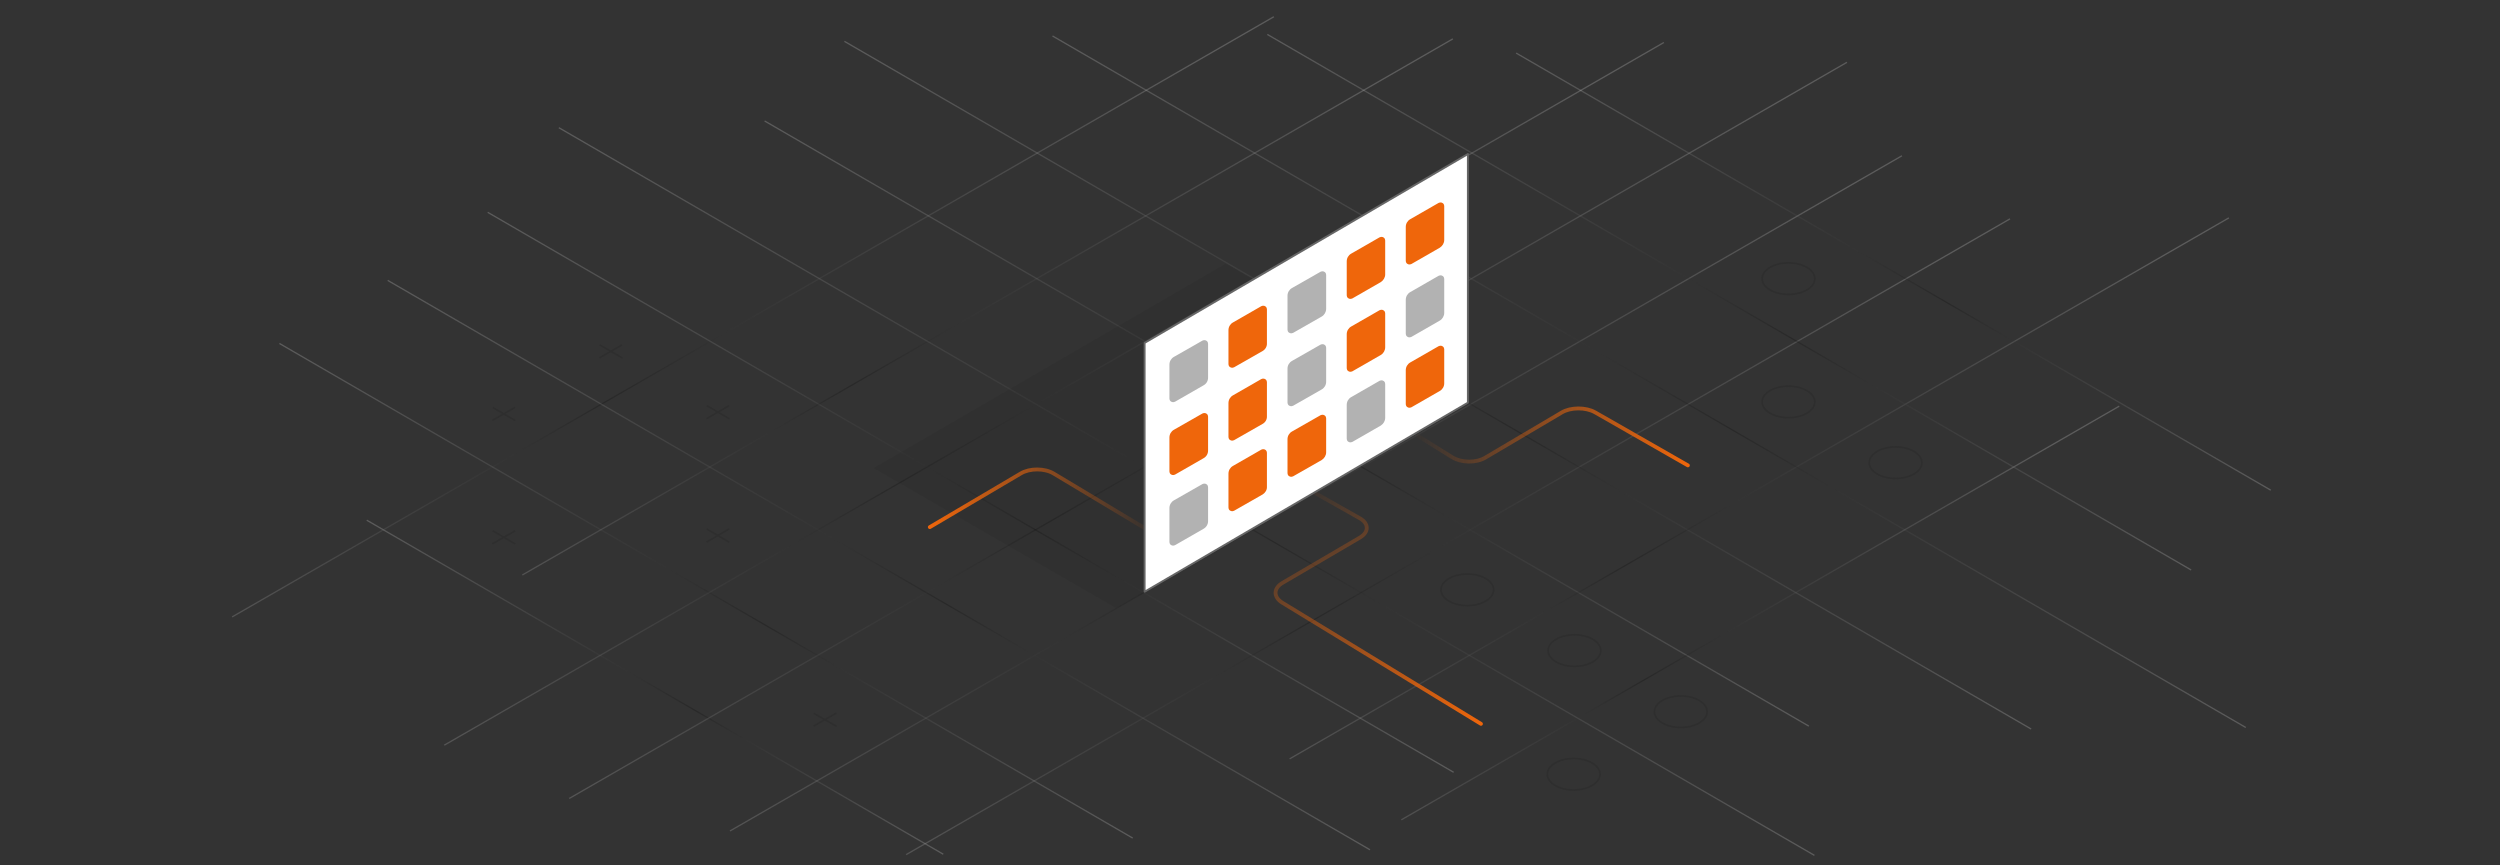 <?xml version="1.0" encoding="utf-8"?>
<!-- Generator: Adobe Illustrator 24.0.2, SVG Export Plug-In . SVG Version: 6.00 Build 0)  -->
<svg version="1.1" id="Layer_1" xmlns="http://www.w3.org/2000/svg" xmlns:xlink="http://www.w3.org/1999/xlink" x="0px" y="0px"
	 viewBox="0 0 1300 450" style="enable-background:new 0 0 1300 450;" xml:space="preserve">
<rect x="0" y="0" width="1300" height="450" fill="#333333" stroke="none"/>
<style type="text/css">
	.st0{opacity:0.2;fill:none;stroke:url(#SVGID_1_);stroke-width:0.68;stroke-miterlimit:10;enable-background:new    ;}
	.st1{opacity:0.2;fill:none;stroke:url(#SVGID_2_);stroke-width:0.68;stroke-miterlimit:10;enable-background:new    ;}
	.st2{opacity:0.2;fill:none;stroke:url(#SVGID_3_);stroke-width:0.68;stroke-miterlimit:10;enable-background:new    ;}
	.st3{opacity:0.2;fill:none;stroke:url(#SVGID_4_);stroke-width:0.68;stroke-miterlimit:10;enable-background:new    ;}
	.st4{opacity:0.2;fill:none;stroke:url(#SVGID_5_);stroke-width:0.68;stroke-miterlimit:10;enable-background:new    ;}
	.st5{opacity:0.2;fill:none;stroke:url(#SVGID_6_);stroke-width:0.68;stroke-miterlimit:10;enable-background:new    ;}
	.st6{opacity:0.2;fill:none;stroke:url(#SVGID_7_);stroke-width:0.68;stroke-miterlimit:10;enable-background:new    ;}
	.st7{opacity:0.2;fill:none;stroke:url(#SVGID_8_);stroke-width:0.68;stroke-miterlimit:10;enable-background:new    ;}
	.st8{opacity:0.2;fill:none;stroke:url(#SVGID_9_);stroke-width:0.68;stroke-miterlimit:10;enable-background:new    ;}
	.st9{opacity:0.2;fill:none;stroke:url(#SVGID_10_);stroke-width:0.68;stroke-miterlimit:10;enable-background:new    ;}
	.st10{opacity:0.2;fill:none;stroke:url(#SVGID_11_);stroke-width:0.68;stroke-miterlimit:10;enable-background:new    ;}
	.st11{opacity:0.2;fill:none;stroke:url(#SVGID_12_);stroke-width:0.68;stroke-miterlimit:10;enable-background:new    ;}
	.st12{opacity:0.2;fill:none;stroke:url(#SVGID_13_);stroke-width:0.68;stroke-miterlimit:10;enable-background:new    ;}
	.st13{opacity:0.2;fill:none;stroke:url(#SVGID_14_);stroke-width:0.68;stroke-miterlimit:10;enable-background:new    ;}
	.st14{opacity:0.2;fill:none;stroke:url(#SVGID_15_);stroke-width:0.68;stroke-miterlimit:10;enable-background:new    ;}
	.st15{opacity:0.2;fill:none;stroke:url(#SVGID_16_);stroke-width:0.68;stroke-miterlimit:10;enable-background:new    ;}
	.st16{opacity:0.2;fill:none;stroke:url(#SVGID_17_);stroke-width:0.68;stroke-miterlimit:10;enable-background:new    ;}
	.st17{opacity:0.2;fill:none;stroke:url(#SVGID_18_);stroke-width:0.68;stroke-miterlimit:10;enable-background:new    ;}
	.st18{display:none;}
	.st19{display:inline;opacity:0.1;fill:#1A1A1A;enable-background:new    ;}
	.st20{opacity:0.2;}
	.st21{fill:none;stroke:#1A1A1A;stroke-width:0.9;stroke-miterlimit:10;}
	.st22{display:inline;fill:#FFFFFF;stroke:#666666;stroke-linecap:round;stroke-linejoin:round;}
	.st23{display:inline;fill:none;stroke:url(#SVGID_19_);stroke-width:2;stroke-linecap:round;stroke-linejoin:round;}
	.st24{display:inline;fill:none;stroke:url(#SVGID_20_);stroke-width:2;stroke-linecap:round;stroke-linejoin:round;}
	.st25{display:inline;fill:none;stroke:url(#SVGID_21_);stroke-width:2;stroke-linecap:round;stroke-linejoin:round;}
	.st26{display:inline;fill:none;stroke:url(#SVGID_22_);stroke-width:2;stroke-linecap:round;stroke-linejoin:round;}
	.st27{opacity:0.1;fill:#1A1A1A;enable-background:new    ;}
	.st28{fill:none;stroke:url(#SVGID_23_);stroke-width:2;stroke-linecap:round;stroke-linejoin:round;}
	.st29{fill:none;stroke:url(#SVGID_24_);stroke-width:2;stroke-linecap:round;stroke-linejoin:round;}
	.st30{fill:none;stroke:url(#SVGID_25_);stroke-width:2;stroke-linecap:round;stroke-linejoin:round;}
	.st31{fill:#FFFFFF;stroke:#666666;stroke-linecap:round;stroke-linejoin:round;}
	.st32{fill:#B2B2B2;}
	.st33{fill:#EF660B;}
</style>
<title>Press releases narrow</title>
<g id="narrow_grid">
	
		<linearGradient id="SVGID_1_" gradientUnits="userSpaceOnUse" x1="190.519" y1="94.665" x2="490.651" y2="94.665" gradientTransform="matrix(1 0 0 -1 0 452)">
		<stop  offset="0" style="stop-color:#FFFFFF"/>
		<stop  offset="0.57" style="stop-color:#000000"/>
		<stop  offset="1" style="stop-color:#FFFFFF"/>
	</linearGradient>
	<line class="st0" x1="190.7" y1="270.5" x2="490.5" y2="444.2"/>
	
		<linearGradient id="SVGID_2_" gradientUnits="userSpaceOnUse" x1="8923.979" y1="-792.984" x2="9583.739" y2="-792.984" gradientTransform="matrix(-0.37 0.79 0.79 0.54 4425.09 -6681.51)">
		<stop  offset="0" style="stop-color:#FFFFFF"/>
		<stop  offset="0.57" style="stop-color:#000000"/>
		<stop  offset="1" style="stop-color:#FFFFFF"/>
	</linearGradient>
	<line class="st1" x1="662.4" y1="8.7" x2="120.7" y2="320.8"/>
	
		<linearGradient id="SVGID_3_" gradientUnits="userSpaceOnUse" x1="145.119" y1="144.76" x2="589.191" y2="144.76" gradientTransform="matrix(1 0 0 -1 0 452)">
		<stop  offset="0" style="stop-color:#FFFFFF"/>
		<stop  offset="0.57" style="stop-color:#000000"/>
		<stop  offset="1" style="stop-color:#FFFFFF"/>
	</linearGradient>
	<line class="st2" x1="145.3" y1="178.6" x2="589" y2="435.8"/>
	
		<linearGradient id="SVGID_4_" gradientUnits="userSpaceOnUse" x1="8873.279" y1="-678.347" x2="9462.569" y2="-678.347" gradientTransform="matrix(-0.37 0.79 0.79 0.54 4425.09 -6681.51)">
		<stop  offset="0" style="stop-color:#FFFFFF"/>
		<stop  offset="0.57" style="stop-color:#000000"/>
		<stop  offset="1" style="stop-color:#FFFFFF"/>
	</linearGradient>
	<line class="st3" x1="755.5" y1="20.2" x2="271.6" y2="299"/>
	
		<linearGradient id="SVGID_5_" gradientUnits="userSpaceOnUse" x1="201.44" y1="158.175" x2="712.591" y2="158.175" gradientTransform="matrix(1 0 0 -1 0 452)">
		<stop  offset="0" style="stop-color:#FFFFFF"/>
		<stop  offset="0.57" style="stop-color:#000000"/>
		<stop  offset="1" style="stop-color:#FFFFFF"/>
	</linearGradient>
	<line class="st4" x1="201.6" y1="145.8" x2="712.4" y2="441.9"/>
	
		<linearGradient id="SVGID_6_" gradientUnits="userSpaceOnUse" x1="8802.229" y1="-624.928" x2="9574.62" y2="-624.928" gradientTransform="matrix(-0.37 0.79 0.79 0.54 4425.09 -6681.51)">
		<stop  offset="0" style="stop-color:#FFFFFF"/>
		<stop  offset="0.57" style="stop-color:#000000"/>
		<stop  offset="1" style="stop-color:#FFFFFF"/>
	</linearGradient>
	<line class="st5" x1="865.2" y1="22.1" x2="231" y2="387.5"/>
	
		<linearGradient id="SVGID_7_" gradientUnits="userSpaceOnUse" x1="253.45" y1="195.995" x2="756.091" y2="195.995" gradientTransform="matrix(1 0 0 -1 0 452)">
		<stop  offset="0" style="stop-color:#FFFFFF"/>
		<stop  offset="0.57" style="stop-color:#000000"/>
		<stop  offset="1" style="stop-color:#FFFFFF"/>
	</linearGradient>
	<line class="st6" x1="253.6" y1="110.4" x2="755.9" y2="401.6"/>
	
		<linearGradient id="SVGID_8_" gradientUnits="userSpaceOnUse" x1="8748.93" y1="-539.621" x2="9558.05" y2="-539.621" gradientTransform="matrix(-0.37 0.79 0.79 0.54 4425.09 -6681.51)">
		<stop  offset="0" style="stop-color:#FFFFFF"/>
		<stop  offset="0.57" style="stop-color:#000000"/>
		<stop  offset="1" style="stop-color:#FFFFFF"/>
	</linearGradient>
	<line class="st7" x1="960.4" y1="32.4" x2="296" y2="415.2"/>
	
		<linearGradient id="SVGID_9_" gradientUnits="userSpaceOnUse" x1="290.479" y1="196.41" x2="943.62" y2="196.41" gradientTransform="matrix(1 0 0 -1 0 452)">
		<stop  offset="0" style="stop-color:#FFFFFF"/>
		<stop  offset="0.57" style="stop-color:#000000"/>
		<stop  offset="1" style="stop-color:#FFFFFF"/>
	</linearGradient>
	<line class="st8" x1="290.6" y1="66.4" x2="943.5" y2="444.8"/>
	
		<linearGradient id="SVGID_10_" gradientUnits="userSpaceOnUse" x1="8776.68" y1="-471.115" x2="9518.85" y2="-471.115" gradientTransform="matrix(-0.37 0.79 0.79 0.54 4425.09 -6681.51)">
		<stop  offset="0" style="stop-color:#FFFFFF"/>
		<stop  offset="0.57" style="stop-color:#000000"/>
		<stop  offset="1" style="stop-color:#FFFFFF"/>
	</linearGradient>
	<line class="st9" x1="989" y1="81" x2="379.6" y2="432.1"/>
	
		<linearGradient id="SVGID_11_" gradientUnits="userSpaceOnUse" x1="397.459" y1="231.74" x2="940.74" y2="231.74" gradientTransform="matrix(1 0 0 -1 0 452)">
		<stop  offset="0" style="stop-color:#FFFFFF"/>
		<stop  offset="0.57" style="stop-color:#000000"/>
		<stop  offset="1" style="stop-color:#FFFFFF"/>
	</linearGradient>
	<line class="st10" x1="397.6" y1="62.9" x2="940.6" y2="377.6"/>
	
		<linearGradient id="SVGID_12_" gradientUnits="userSpaceOnUse" x1="8770.84" y1="-390.138" x2="9469.859" y2="-390.138" gradientTransform="matrix(-0.37 0.79 0.79 0.54 4425.09 -6681.51)">
		<stop  offset="0" style="stop-color:#FFFFFF"/>
		<stop  offset="0.57" style="stop-color:#000000"/>
		<stop  offset="1" style="stop-color:#FFFFFF"/>
	</linearGradient>
	<line class="st11" x1="1045.2" y1="113.8" x2="471.2" y2="444.4"/>
	
		<linearGradient id="SVGID_13_" gradientUnits="userSpaceOnUse" x1="438.979" y1="251.69" x2="1056.38" y2="251.69" gradientTransform="matrix(1 0 0 -1 0 452)">
		<stop  offset="0" style="stop-color:#FFFFFF"/>
		<stop  offset="0.57" style="stop-color:#000000"/>
		<stop  offset="1" style="stop-color:#FFFFFF"/>
	</linearGradient>
	<line class="st12" x1="439.1" y1="21.5" x2="1056.2" y2="379.1"/>
	
		<linearGradient id="SVGID_14_" gradientUnits="userSpaceOnUse" x1="8694.859" y1="-251.253" x2="9289.649" y2="-251.253" gradientTransform="matrix(-0.37 0.79 0.79 0.54 4425.09 -6681.51)">
		<stop  offset="0" style="stop-color:#FFFFFF"/>
		<stop  offset="0.57" style="stop-color:#000000"/>
		<stop  offset="1" style="stop-color:#FFFFFF"/>
	</linearGradient>
	<line class="st13" x1="1159" y1="113.3" x2="670.6" y2="394.6"/>
	
		<linearGradient id="SVGID_15_" gradientUnits="userSpaceOnUse" x1="547.149" y1="253.49" x2="1168.001" y2="253.49" gradientTransform="matrix(1 0 0 -1 0 452)">
		<stop  offset="0" style="stop-color:#FFFFFF"/>
		<stop  offset="0.57" style="stop-color:#000000"/>
		<stop  offset="1" style="stop-color:#FFFFFF"/>
	</linearGradient>
	<line class="st14" x1="547.3" y1="18.7" x2="1167.8" y2="378.3"/>
	
		<linearGradient id="SVGID_16_" gradientUnits="userSpaceOnUse" x1="8826.71" y1="-221.605" x2="9281.47" y2="-221.605" gradientTransform="matrix(-0.37 0.79 0.79 0.54 4425.09 -6681.51)">
		<stop  offset="0" style="stop-color:#FFFFFF"/>
		<stop  offset="0.57" style="stop-color:#000000"/>
		<stop  offset="1" style="stop-color:#FFFFFF"/>
	</linearGradient>
	<line class="st15" x1="1102" y1="211.2" x2="728.7" y2="426.3"/>
	
		<linearGradient id="SVGID_17_" gradientUnits="userSpaceOnUse" x1="658.85" y1="294.85" x2="1139.581" y2="294.85" gradientTransform="matrix(1 0 0 -1 0 452)">
		<stop  offset="0" style="stop-color:#FFFFFF"/>
		<stop  offset="0.57" style="stop-color:#000000"/>
		<stop  offset="1" style="stop-color:#FFFFFF"/>
	</linearGradient>
	<line class="st16" x1="659" y1="17.9" x2="1139.4" y2="296.4"/>
	
		<linearGradient id="SVGID_18_" gradientUnits="userSpaceOnUse" x1="788.27" y1="310.77" x2="1180.98" y2="310.77" gradientTransform="matrix(1 0 0 -1 0 452)">
		<stop  offset="0" style="stop-color:#FFFFFF"/>
		<stop  offset="0.57" style="stop-color:#000000"/>
		<stop  offset="1" style="stop-color:#FFFFFF"/>
	</linearGradient>
	<line class="st17" x1="788.4" y1="27.6" x2="1180.8" y2="254.9"/>
</g>
<g id="Shadows" class="st18">
	<polygon class="st19" points="496.8,346.7 568.5,388.2 784,263.6 712.1,222.2 	"/>
</g>
<g id="Noughts_and_crosses">
	<g class="st20">
		<line class="st21" x1="256.2" y1="211.9" x2="268" y2="218.7"/>
		<line class="st21" x1="267.9" y1="211.8" x2="256" y2="218.6"/>
	</g>
	<g class="st20">
		<line class="st21" x1="311.8" y1="179.3" x2="323.7" y2="186.2"/>
		<line class="st21" x1="323.5" y1="179.3" x2="311.7" y2="186.1"/>
	</g>
	<g class="st20">
		<line class="st21" x1="256.2" y1="276" x2="268" y2="282.9"/>
		<line class="st21" x1="267.9" y1="276" x2="256" y2="282.8"/>
	</g>
	<g class="st20">
		<line class="st21" x1="367.5" y1="210.9" x2="379.3" y2="217.8"/>
		<line class="st21" x1="379.2" y1="210.9" x2="367.4" y2="217.7"/>
	</g>
	<g class="st20">
		<line class="st21" x1="367.5" y1="275.1" x2="379.3" y2="282"/>
		<line class="st21" x1="379.2" y1="275" x2="367.4" y2="281.9"/>
	</g>
	<g class="st20">
		<line class="st21" x1="423.1" y1="370.9" x2="435" y2="377.7"/>
		<line class="st21" x1="434.9" y1="370.8" x2="423" y2="377.6"/>
	</g>
	<g class="st20">
		<ellipse class="st21" cx="930" cy="144.9" rx="13.7" ry="8.2"/>
	</g>
	<g class="st20">
		<ellipse class="st21" cx="763" cy="306.7" rx="13.7" ry="8.2"/>
	</g>
	<g class="st20">
		<ellipse class="st21" cx="930" cy="209" rx="13.7" ry="8.2"/>
	</g>
	<g class="st20">
		<ellipse class="st21" cx="818.7" cy="338.3" rx="13.7" ry="8.2"/>
	</g>
	<g class="st20">
		<ellipse class="st21" cx="985.7" cy="240.6" rx="13.7" ry="8.2"/>
	</g>
	<g class="st20">
		<ellipse class="st21" cx="818.3" cy="402.6" rx="13.7" ry="8.2"/>
	</g>
	<g class="st20">
		<ellipse class="st21" cx="874" cy="370.1" rx="13.7" ry="8.2"/>
	</g>
</g>
<g id="objects" class="st18">
	<polygon class="st22" points="704,270.4 719.2,261.2 719.2,164.8 670.6,193.8 	"/>
	<polygon class="st22" points="704,270.4 688.7,261.1 651.2,183 670.6,193.8 	"/>
	<path id="_Path_" class="st22" d="M688.2,81.7L717.6,64c4.4-2.6,10.4-2.2,17,1.8c13.5,8.3,24.6,28.7,24.6,45.4
		c0,7.7-2.4,13.4-6.3,16.5l-31.5,19L688.2,81.7z"/>
	<path id="_Path_2" class="st22" d="M616.4,91L668,60c7.8-4.6,18.4-3.9,30,3.2c23.8,14.6,43.3,50.5,43.3,79.8
		c0,13.6-4.2,23.6-11.1,28.9l-55.3,33.5L616.4,91z"/>
	<path id="_Path_3" class="st22" d="M663.8,207.5c15.3,0.8,26.1-11.6,26.1-33.4c0-29.2-19.5-65.2-43.3-79.8
		c-18.2-11.2-33.8-6.6-40.2,9.5L663.8,207.5z"/>
	<path id="_Path_4" class="st22" d="M630.9,248.2c5.5-20,20.1-34,30.3-38.4l8-3.9c8-4.3,13.1-14.3,13.1-28.7
		c0-27.2-18.1-60.6-40.3-74.1c-10.5-6.4-20.1-7.2-27.2-3.3l-12,5.7c-7,5-21.7,8.5-41,9l10,72.1L630.9,248.2z"/>
	<path class="st22" d="M551.5,107.9c-20.7-12.7-39.6-14.3-53.8-6.6l-14.9,7.1c-2.9,1-5.6,2.3-8.1,3.9l-0.6,0.3l0,0.1
		c-14.1,9.3-22.8,28.5-22.8,55.6c0,54.7,35.7,120.5,79.4,146.2c18.5,10.9,35.5,13.1,49,7.9v0.1l1.3-0.6c0.4-0.2,0.8-0.4,1.2-0.5
		l22.8-10.6c15.9-8.5,25.9-28.2,25.9-56.6C630.9,200.6,595.2,134.7,551.5,107.9z"/>
	<path id="_Path_5" class="st22" d="M530.8,117.5c43.7,26.8,79.4,92.6,79.4,146.2s-35.7,76.4-79.4,50.7s-79.4-91.6-79.4-146.2
		S487.1,90.7,530.8,117.5z"/>
	<path id="_Path_6" class="st22" d="M595,311.7c-13.3,4.6-30,2.2-48-8.4c-43.7-25.8-79.4-91.6-79.4-146.2c0-20.5,5-36.5,13.6-47.1"
		/>
	<path class="st22" d="M603.3,220c-8.3-27.9-23.6-55.5-42.4-76.6c-20.6,12.8-26.9,39.8-14.2,60.4C558.5,222.9,583,230,603.3,220z"/>
	
		<linearGradient id="SVGID_19_" gradientUnits="userSpaceOnUse" x1="332.06" y1="296.34" x2="528.55" y2="296.34" gradientTransform="matrix(1 0 0 -1 0 452)">
		<stop  offset="0" style="stop-color:#EF660B"/>
		<stop  offset="1" style="stop-color:#EF660B;stop-opacity:0"/>
	</linearGradient>
	<line class="st23" x1="527.5" y1="154.3" x2="333.1" y2="157"/>
	
		<linearGradient id="SVGID_20_" gradientUnits="userSpaceOnUse" x1="347.58" y1="232.39" x2="534.02" y2="232.39" gradientTransform="matrix(1 0 0 -1 0 452)">
		<stop  offset="0" style="stop-color:#EF660B"/>
		<stop  offset="1" style="stop-color:#EF660B;stop-opacity:0"/>
	</linearGradient>
	<line class="st24" x1="533" y1="189.9" x2="348.6" y2="249.4"/>
	
		<linearGradient id="SVGID_21_" gradientUnits="userSpaceOnUse" x1="471.46" y1="135.55" x2="592.16" y2="135.55" gradientTransform="matrix(1 0 0 -1 0 452)">
		<stop  offset="0" style="stop-color:#EF660B"/>
		<stop  offset="1" style="stop-color:#EF660B;stop-opacity:0"/>
	</linearGradient>
	<line class="st25" x1="591.2" y1="233.6" x2="472.5" y2="399.3"/>
	
		<linearGradient id="SVGID_22_" gradientUnits="userSpaceOnUse" x1="393.11" y1="174.745" x2="549.75" y2="174.745" gradientTransform="matrix(1 0 0 -1 0 452)">
		<stop  offset="0" style="stop-color:#EF660B"/>
		<stop  offset="1" style="stop-color:#EF660B;stop-opacity:0"/>
	</linearGradient>
	<line class="st26" x1="548.8" y1="220" x2="394.1" y2="334.5"/>
</g>
<g id="Shadows_1_">
	<polygon class="st27" points="454.3,243.4 580.4,316.2 763.5,210.1 637.4,137.1 	"/>
</g>
<g id="objects_1_">
	
		<linearGradient id="SVGID_23_" gradientUnits="userSpaceOnUse" x1="666.711" y1="195.692" x2="745.087" y2="59.939" gradientTransform="matrix(1 0 0 -1 0 452)">
		<stop  offset="0" style="stop-color:#EF660B;stop-opacity:0"/>
		<stop  offset="1" style="stop-color:#EF660B"/>
	</linearGradient>
	<path class="st28" d="M770.1,376.4l-103.3-63c-4.7-2.9-4.7-7.5,0.1-10.3l40.3-23.6c4.7-2.8,4.7-7.3-0.1-10l-31-17.5"/>
	
		<linearGradient id="SVGID_24_" gradientUnits="userSpaceOnUse" x1="734.665" y1="224.863" x2="878.705" y2="224.863" gradientTransform="matrix(1 0 0 -1 0 452)">
		<stop  offset="0" style="stop-color:#EF660B;stop-opacity:0"/>
		<stop  offset="1" style="stop-color:#EF660B"/>
	</linearGradient>
	<path class="st29" d="M877.7,242l-48.3-27.6c-4.8-2.7-12.6-2.7-17.3,0.1l-39.8,23.5c-4.7,2.8-12.4,2.7-17.1-0.2l-19.5-12.1"/>
	
		<linearGradient id="SVGID_25_" gradientUnits="userSpaceOnUse" x1="601.495" y1="190.981" x2="482.455" y2="190.981" gradientTransform="matrix(1 0 0 -1 0 452)">
		<stop  offset="0" style="stop-color:#EF660B;stop-opacity:0"/>
		<stop  offset="1" style="stop-color:#EF660B"/>
	</linearGradient>
	<path class="st30" d="M483.5,274.1l47.3-27.9c4.7-2.8,12.5-2.8,17.2,0.1l52.5,31.5"/>
	<polygon class="st31" points="595.2,307.7 763.3,209.4 763.3,80.1 595.2,178.3 	"/>
	<path class="st32" d="M625.8,200.4l-14.8,8.5c-1,0.5-2.2,0.2-2.7-0.8c-0.1-0.3-0.2-0.6-0.2-0.9v-17.6c0-1.7,0.9-3.2,2.3-4l14.9-8.5
		c1-0.5,2.2-0.2,2.7,0.8c0.1,0.3,0.2,0.6,0.2,0.9v17.6C628.2,198.1,627.3,199.6,625.8,200.4z"/>
	<path class="st33" d="M656.6,182.5l-14.9,8.5c-1,0.5-2.2,0.2-2.7-0.8c-0.1-0.3-0.2-0.6-0.2-0.9v-17.6c0-1.7,0.9-3.2,2.3-4l14.8-8.5
		c1-0.5,2.2-0.2,2.7,0.8c0.1,0.3,0.2,0.6,0.2,0.9v17.6C658.9,180.1,658,181.7,656.6,182.5z"/>
	<path class="st32" d="M687.3,164.6l-14.9,8.5c-1,0.5-2.2,0.2-2.7-0.8c-0.1-0.3-0.2-0.6-0.2-0.9v-17.6c0-1.7,0.9-3.2,2.3-4l14.9-8.5
		c1-0.5,2.2-0.2,2.7,0.8c0.1,0.3,0.2,0.6,0.2,0.9v17.6C689.6,162.2,688.7,163.8,687.3,164.6z"/>
	<path class="st33" d="M718,146.7l-14.8,8.5c-1,0.5-2.2,0.2-2.7-0.8c-0.1-0.3-0.2-0.6-0.2-0.9v-17.6c0-1.7,0.9-3.2,2.3-4l14.8-8.5
		c1-0.5,2.2-0.2,2.7,0.8c0.1,0.3,0.2,0.6,0.2,0.9v17.6C720.3,144.3,719.4,145.8,718,146.7z"/>
	<path class="st33" d="M748.7,128.8l-14.8,8.5c-1,0.5-2.2,0.2-2.7-0.8c-0.1-0.3-0.2-0.6-0.2-0.9V118c0-1.7,0.9-3.2,2.3-4l14.8-8.5
		c1-0.5,2.2-0.2,2.7,0.8c0.1,0.3,0.2,0.6,0.2,0.9v17.6C751,126.4,750.1,127.9,748.7,128.8z"/>
	<path class="st33" d="M625.8,238.3l-14.8,8.5c-1,0.5-2.2,0.2-2.7-0.8c-0.1-0.3-0.2-0.6-0.2-0.9v-17.6c0-1.7,0.9-3.2,2.3-4l14.9-8.5
		c1-0.5,2.2-0.2,2.7,0.8c0.1,0.3,0.2,0.6,0.2,0.9v17.6C628.2,236,627.3,237.5,625.8,238.3z"/>
	<path class="st33" d="M656.6,220.4l-14.9,8.5c-1,0.5-2.2,0.2-2.7-0.8c-0.1-0.3-0.2-0.6-0.2-0.9v-17.6c0-1.7,0.9-3.2,2.3-4l14.8-8.5
		c1-0.5,2.2-0.2,2.7,0.8c0.1,0.3,0.2,0.6,0.2,0.9v17.6C658.9,218.1,658,219.6,656.6,220.4z"/>
	<path class="st32" d="M687.3,202.5l-14.9,8.5c-1,0.5-2.2,0.2-2.7-0.8c-0.1-0.3-0.2-0.6-0.2-0.9v-17.6c0-1.7,0.9-3.2,2.3-4l14.9-8.5
		c1-0.5,2.2-0.2,2.7,0.8c0.1,0.3,0.2,0.6,0.2,0.9v17.6C689.6,200.2,688.7,201.7,687.3,202.5z"/>
	<path class="st33" d="M718,184.6l-14.8,8.5c-1,0.5-2.2,0.2-2.7-0.8c-0.1-0.3-0.2-0.6-0.2-0.9v-17.6c0-1.7,0.9-3.2,2.3-4l14.8-8.5
		c1-0.5,2.2-0.2,2.7,0.8c0.1,0.3,0.2,0.6,0.2,0.9v17.6C720.3,182.2,719.4,183.8,718,184.6z"/>
	<path class="st32" d="M748.7,166.7l-14.8,8.5c-1,0.5-2.2,0.2-2.7-0.8c-0.1-0.3-0.2-0.6-0.2-0.9v-17.6c0-1.7,0.9-3.2,2.3-4l14.8-8.5
		c1-0.5,2.2-0.2,2.7,0.8c0.1,0.3,0.2,0.6,0.2,0.9v17.6C751,164.3,750.1,165.9,748.7,166.7z"/>
	<path class="st32" d="M625.8,275l-14.8,8.5c-1,0.5-2.2,0.2-2.7-0.8c-0.1-0.3-0.2-0.6-0.2-0.9v-17.6c0-1.7,0.9-3.2,2.3-4l14.9-8.5
		c1-0.5,2.2-0.2,2.7,0.8c0.1,0.3,0.2,0.6,0.2,0.9V271C628.2,272.6,627.3,274.2,625.8,275z"/>
	<path class="st33" d="M656.6,257.1l-14.9,8.5c-1,0.5-2.2,0.2-2.7-0.8c-0.1-0.3-0.2-0.6-0.2-0.9v-17.6c0-1.7,0.9-3.2,2.3-4l14.8-8.5
		c1-0.5,2.2-0.2,2.7,0.8c0.1,0.3,0.2,0.6,0.2,0.9v17.6C658.9,254.7,658,256.2,656.6,257.1z"/>
	<path class="st33" d="M687.3,239.2l-14.9,8.5c-1,0.5-2.2,0.2-2.7-0.8c-0.1-0.3-0.2-0.6-0.2-0.9v-17.6c0-1.7,0.9-3.2,2.3-4l14.9-8.5
		c1-0.5,2.2-0.2,2.7,0.8c0.1,0.3,0.2,0.6,0.2,0.9v17.6C689.6,236.8,688.7,238.3,687.3,239.2z"/>
	<path class="st32" d="M718,221.3l-14.8,8.5c-1,0.5-2.2,0.2-2.7-0.8c-0.1-0.3-0.2-0.6-0.2-0.9v-17.6c0-1.7,0.9-3.2,2.3-4l14.8-8.5
		c1-0.5,2.2-0.2,2.7,0.8c0.1,0.3,0.2,0.6,0.2,0.9v17.6C720.3,218.9,719.4,220.4,718,221.3z"/>
	<path class="st33" d="M748.7,203.3l-14.8,8.5c-1,0.5-2.2,0.2-2.7-0.8c-0.1-0.3-0.2-0.6-0.2-0.9v-17.6c0-1.7,0.9-3.2,2.3-4l14.8-8.5
		c1-0.5,2.2-0.2,2.7,0.8c0.1,0.3,0.2,0.6,0.2,0.9v17.6C751,201,750.1,202.5,748.7,203.3z"/>
</g>
</svg>
